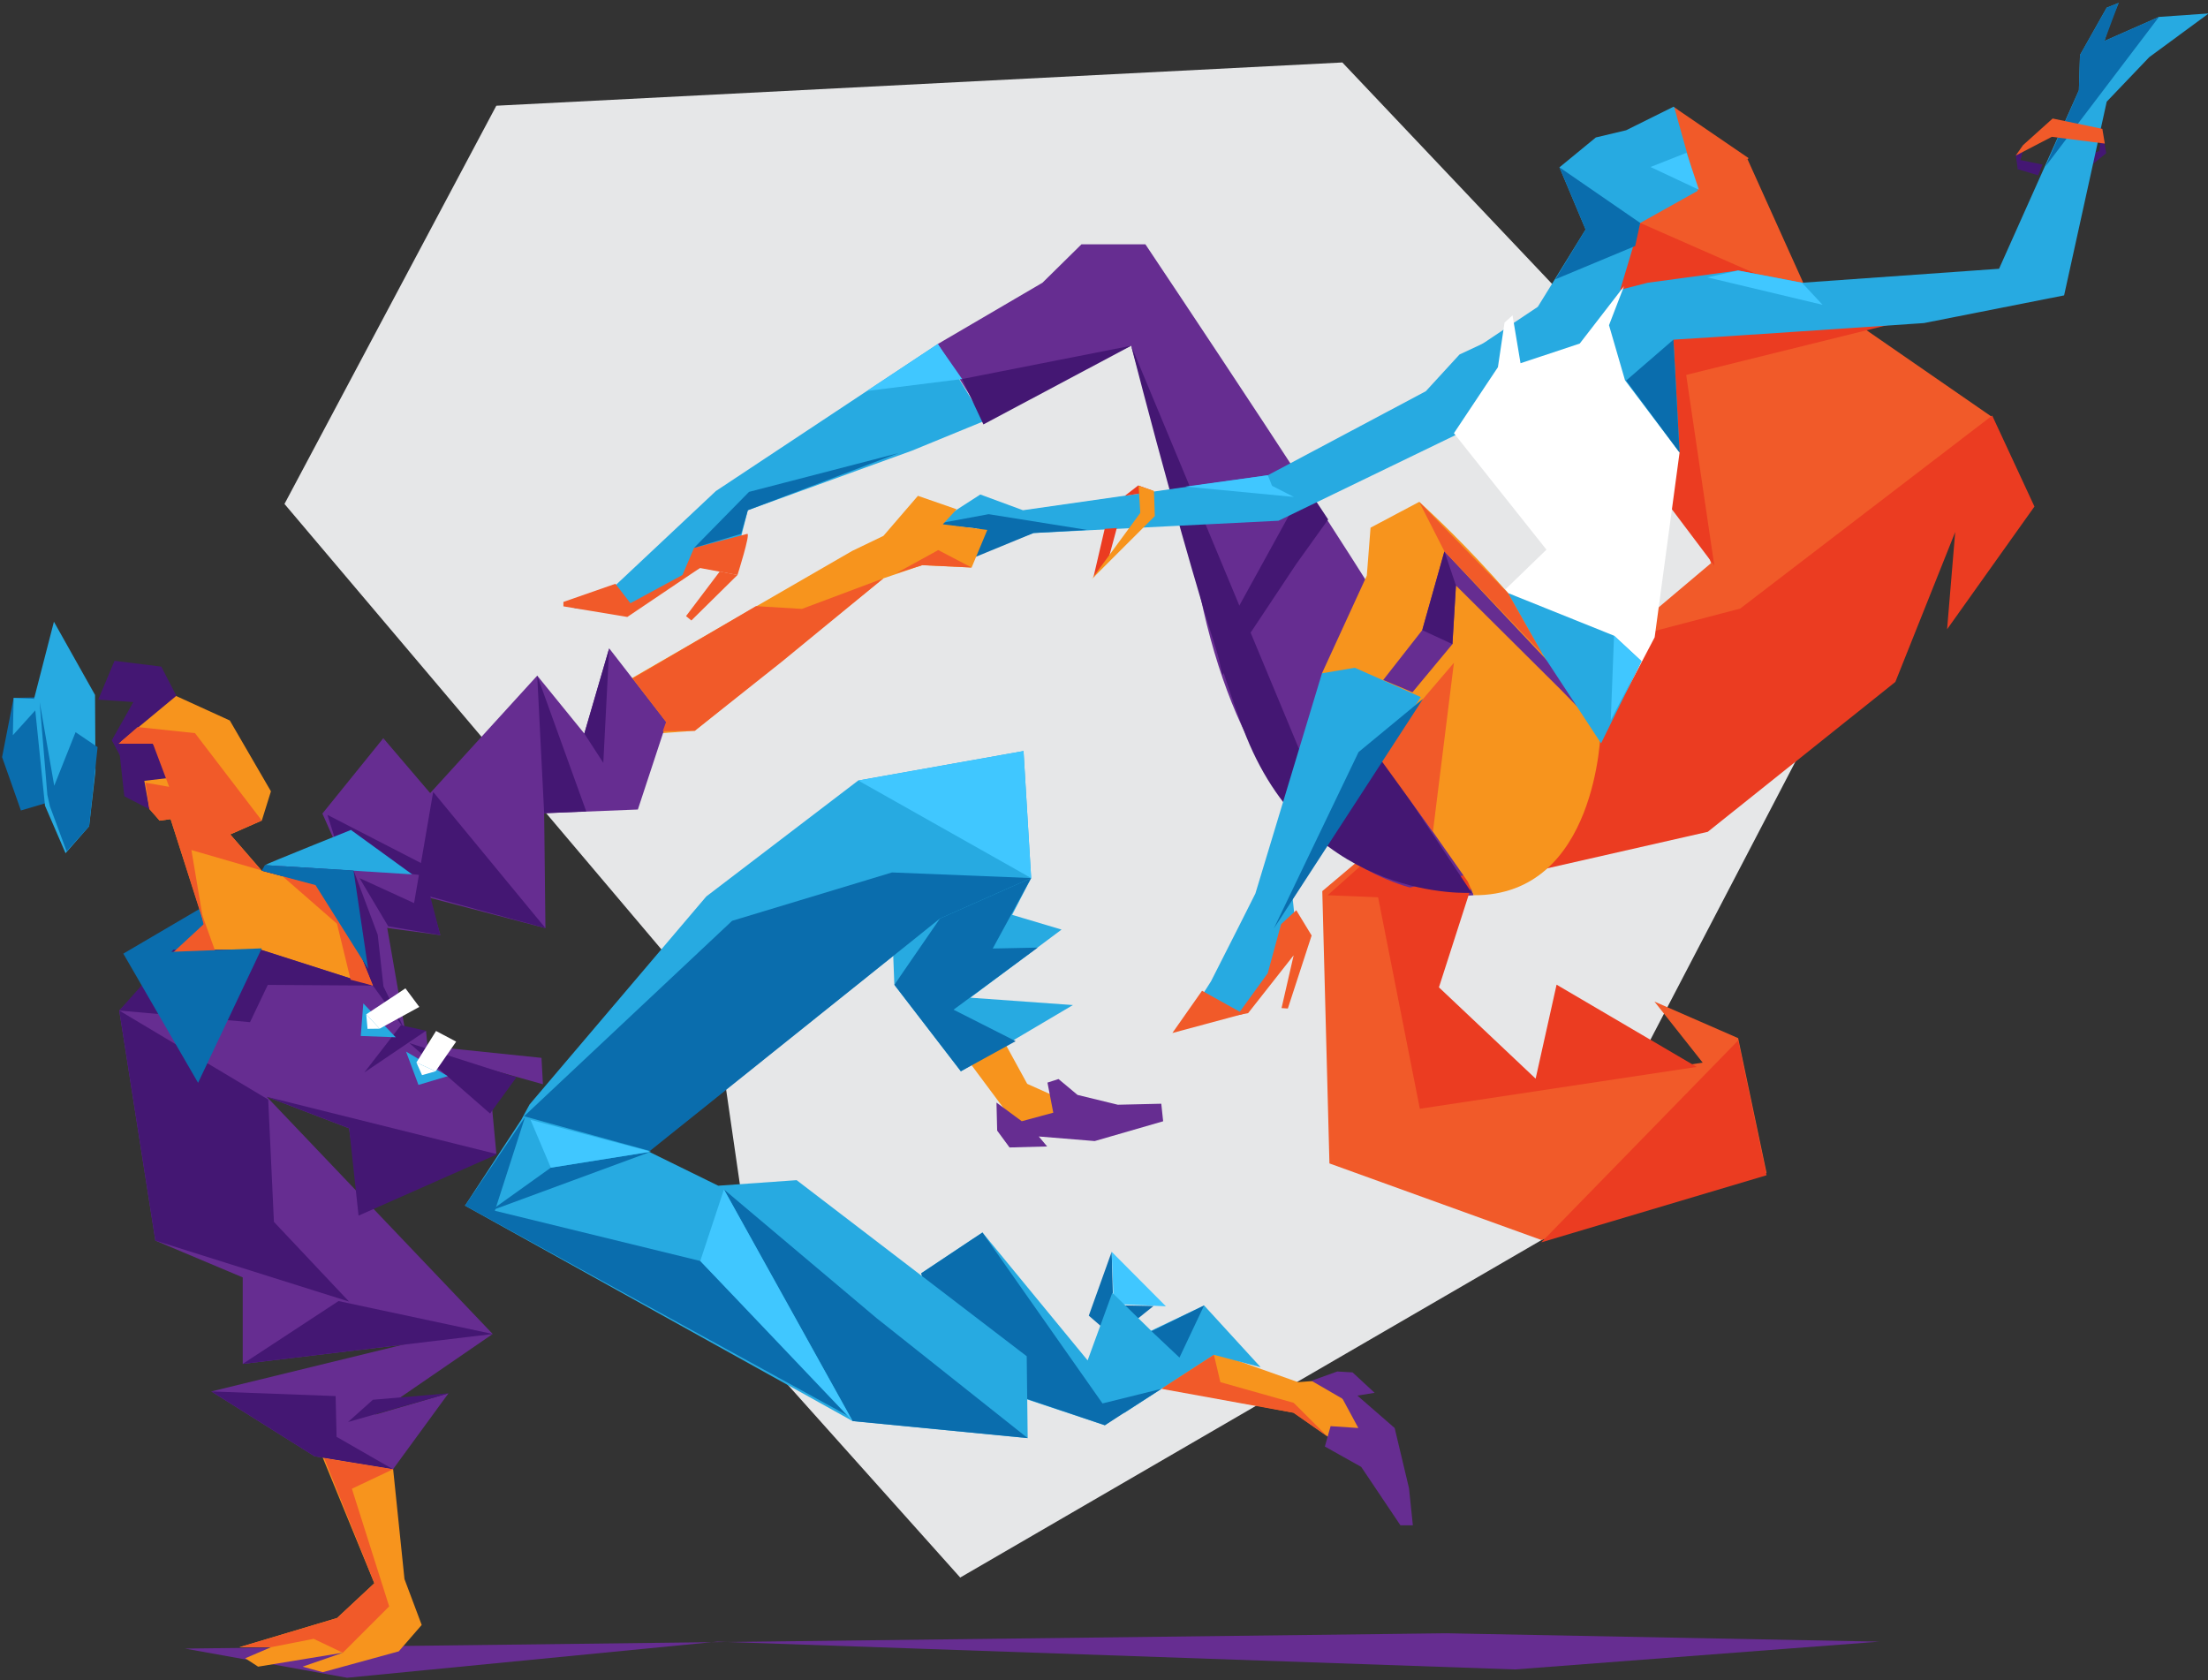 <svg version="1.2" xmlns="http://www.w3.org/2000/svg" viewBox="0 0 4140 3150" width="4140" height="3150">
	<rect x="0" y="0" width="4140" height="3150" fill="#333333" stroke="none"/>
	<title>AdobeStock_311382196-ai</title>
	<style>
		.s0 { fill: #e6e7e8 } 
		.s1 { fill: #441773 } 
		.s2 { fill: #f15a29 } 
		.s3 { fill: #eb3c21 } 
		.s4 { fill: #0a6dad } 
		.s5 { fill: #662d91 } 
		.s6 { fill: #27aae1 } 
		.s7 { fill: #f7941d } 
		.s8 { fill: #ffffff } 
		.s9 { fill: #40c7ff } 
	</style>
	<g id="_Artboards_">
	</g>
	<g id="Livello 2">
		<path id="&lt;Path&gt;" class="s0" d="m1434.9 2549.1l-94.3-650.5-807.2-953.8 397.2-746.6 1586.3-81.1 988.7 1043.9-603.3 1157-1101.9 639.6"/>
	</g>
	<g id="the children in me">
		<path id="&lt;Path&gt;" class="s1" d="m3783.5 317.2l37.9 11.5 8.3-20.2-42-8.5z"/>
		<path id="&lt;Path&gt;" class="s1" d="m3779.7 291.5l3.8 27.1 12.1-45.4z"/>
		<path id="&lt;Path&gt;" class="s1" d="m3949.2 287.2l-24.9 20.2 3-21.3 8.8-2.9 5.1-39.9z"/>
		<path id="&lt;Path&gt;" class="s2" d="m3276.4 298l-296.9 175.2 149.8 347.7 78.9 234.9-728.9 614.9 13.4 510.5 397.2 143.5 422.4-125.8-53.3-252.6-156.9-68.5 90.4 114.4-529.1 82-38.6-416.5 1110.1-876.1-349.3-241.4z"/>
		<path id="&lt;Path&gt;" class="s3" d="m3075.4 418l240.2 105.6 243.6 80.9-397.6 98.4 52.7 357.4-278.7-369.9z"/>
		<path id="&lt;Path&gt;" class="s3" d="m3735.4 779.1l79.2 170.6-163.8 230.1 15.2-182.3-112.2 281-351.7 281-551.8 125.5-161-6.6 534-474.7 239.5-62.7z"/>
		<path id="&lt;Path&gt;" class="s4" d="m2084.4 2346.9l4.6 160.9-47.5-41.2z"/>
		<path id="&lt;Path&gt;" class="s4" d="m2089 2507.8l73.9-59.3-79.8-1.6-15.4 38.6"/>
		<path id="&lt;Path&gt;" class="s5" d="m1758.3 645l196.3-114.9 73.2-72.1h119.8c0 0 432.6 646.3 482.5 744.7l133.1 475.7c0 0-399.3 49.2-519.1-593.8l-123.1-436.4-282.9 124.7z"/>
		<path id="&lt;Path&gt;" class="s6" d="m3214.2 265.3l-76.2-65.3-89 44.2-56.8 13.5-68.2 56 49 116.5-89.6 145-143.5 96 112.3 25.8 113.6-27 69.9-119.4 39.7-132.6 114.9-64.2z"/>
		<path id="&lt;Path&gt;" class="s6" d="m3137.7 636.8c10.5 0 469.7-31.1 469.7-31.1l262.8-51.9 79.9-363.2 79.7-83.4 111.5-82-93.2 6.5-102.3 45.1 10-32 16.6-39.3-22.4 9-50 88.6-2.1 66.1-149.7 334.7-369.4 26.2-119.8-22.9-169.7 22.9-89.8 23 53.2 193.6 96.5 101.7z"/>
		<path id="&lt;Path&gt;" class="s6" d="m1758.3 645l-416 275.6-209.6 196.8-56.6 23 76.5 6.5 159.8-82 63.2-3.3 26.6-105 307.5-111.6 136.5-56z"/>
		<path id="&lt;Path&gt;" class="s3" d="m2767.2 1636l-69.2 215.1 181.3 171.2 39.3-176.2 262.7 154.2-519.1 78.4-79.2-401.2z"/>
		<path id="&lt;Path&gt;" class="s3" d="m3259 1950.7l-369.1 378.5 422.4-125.8z"/>
		<path id="&lt;Path&gt;" class="s4" d="m3066 461.2l-149.7 62.4 56.7-93.4-49-116.5 151.4 104.3z"/>
		<path id="&lt;Path&gt;" class="s2" d="m3185 364.3l-45.8-163.1 139.6 95.4z"/>
		<path id="&lt;Path&gt;" class="s1" d="m1804 710.6l317-62.4-277.1 147.5z"/>
		<path id="&lt;Path&gt;" class="s1" d="m2280.5 1213.9l167.4-304 42.4 64-59.9 83.6-138.3 208z"/>
		<path id="&lt;Path&gt;" class="s7" d="m2763.2 1678.4c232 1.5 238.1-308.8 238.1-308.8-87.2-203.2-340.3-428.7-340.3-428.7l-91.2 48.4-7 89.8-84.1 183.2 273.4 390.5"/>
		<path id="&lt;Path&gt;" class="s5" d="m2593.5 1274.9l73.2-93.5 41.6-147.7 214.6 228.1c0 0 26.1 27.1 78.4 107.8l-75-76.7-196.4-195.2-6.6 109.9-74.9 90.2z"/>
		<path id="&lt;Path&gt;" class="s1" d="m2121 648.2l314.4 755.3 153.3 13.8 170.7 256.5c0 0-296.6 19.3-422.5-292.4-79.3-196.4-215.9-733.2-215.9-733.2z"/>
		<path id="&lt;Path&gt;" class="s6" d="m1751.6 982.9l86.5-55.8 79.9 29.5 459.2-65.6 296.2-157.5 63.2-68.9 126.4-59-33.2 137.8-66.6 55.8-366 177.1-459.2 23-83.2 29.5-26.7-42.6z"/>
		<path id="&lt;Path&gt;" class="s2" d="m1056.4 1136.8l119.8 19.9 136.2-91.8 70.4 13.1c0 0 25-78.7 18.3-77.1-6.6 1.7-99.8 26.3-99.8 26.3l-21.6 50.8-97.7 52.9-28.1-36.4-97.5 34"/>
		<path id="&lt;Path&gt;" class="s2" d="m1382.8 1078l-86.5 85.3-10-8.2 63.2-83.6z"/>
		<path id="&lt;Path&gt;" class="s8" d="m2821 604.8l-12.4 83.6-82.5 123.8 173.5 218.3-76.7 74.2 192 257.1 87.6-167 46.7-346.4-102.3-135.4-30-103.3 28.1-73-83 107.4-111 36.9-15-89.8z"/>
		<path id="&lt;Path&gt;" class="s4" d="m3137.7 636.8l-88.7 76.7 100.2 134.9z"/>
		<path id="&lt;Path&gt;" class="s4" d="m1751.6 982.9l102.1-18.9 184.7 29.5-100.4 5.8-111.5 45.9 9.4-54z"/>
		<path id="&lt;Path&gt;" class="s4" d="m3835.3 312l212.8-280.3-102.3 45.1 26.6-71.3-22.4 9-50 88.6-2.1 66.1z"/>
		<path id="&lt;Path&gt;" class="s4" d="m1301.3 1027.2l103.1-105 280.3-72.7-282.5 107.1-12.7 44.3z"/>
		<path id="&lt;Path&gt;" class="s6" d="m2827.3 1111.8l199 80 51.5 47.8-75.8 154-109.9-167.4z"/>
		<path id="&lt;Path&gt;" class="s3" d="m2071.3 991.5l-21.2 91.2 27.2-30.7 16.7-62z"/>
		<path id="&lt;Path&gt;" class="s3" d="m2109.2 929.5l25-19.4 28.4 10.4-4.2 1.5z"/>
		<path id="&lt;Path&gt;" class="s7" d="m2047 1085.7l91-124.1-3.1-50.8 28.8 9.7 1.6 47.1z"/>
		<path id="&lt;Path&gt;" class="s2" d="m3779.5 291.7l67.7-35.2 99.3 12.7-4.6-27.6-93.2-19.4-55.6 50z"/>
		<path id="&lt;Path&gt;" class="s2" d="m2726.1 1242.6l-39.4 316.9-106.1-146.5z"/>
		<path id="&lt;Path&gt;" class="s6" d="m2478.7 1262.3l-124.8 412.8-31 61.6-52.4 103.3-30.8 48.1-25.9 30 74.2-19.4 44.5 2.3 101.3-120.9-10-95.1 127.3-206.6 112.9-171.5-123.7-55z"/>
		<path id="&lt;Path&gt;" class="s2" d="m2320 1903.3l57-78.7 25-91.9 28.5-26.2 28.8 47.4-44.6 136.9-11.8-0.8 22.7-99-85.3 108.4z"/>
		<path id="&lt;Path&gt;" class="s2" d="m2253.8 1857.5l77.8 43.3-133.4 35.9z"/>
		<path id="&lt;Path&gt;" class="s4" d="m2388.5 1740.7l158.8-330.7 120.9-99.8z"/>
		<path id="&lt;Path&gt;" class="s1" d="m2666.7 1181.4l56.6 26.2 6.6-109.9-21.6-64z"/>
		<path id="&lt;Path&gt;" class="s2" d="m2661 940.9l166.3 170.9 64.8 114.4-183.8-192.5z"/>
		<path id="&lt;Path&gt;" class="s9" d="m2088.3 2444.6l97.8 4.5-101.7-102.2z"/>
		<g id="&lt;Group&gt;">
			<path id="&lt;Path&gt;" class="s5" d="m346.8 3090.8l304 54.7 694.1-67.7 1495.7 52.1 683.3-52.1-812.4-15.7z"/>
			<path id="&lt;Path&gt;" class="s4" d="m231.2 1787.9l204.4-119.9-80.7 143.3z"/>
			<path id="&lt;Path&gt;" class="s4" d="m96.3 1502.6l-57.1 16.9-35.3-100.1 21.7-110.9 66.6-1.7z"/>
			<path id="&lt;Path&gt;" class="s6" d="m84.4 1510.6l-20.5-200.6 37.2-144.4 77.1 137.3 0.8 142.5-11.9 103.7-44.2 50.5z"/>
			<path id="&lt;Path&gt;" class="s4" d="m124.9 1596.1l-31.3-84.5-4.8-21.4-14.4-173.7 27.3 156.6 40-100.4 41.3 28-15.9 148.4z"/>
			<path id="&lt;Path&gt;" class="s6" d="m1676.9 1846.3l-3.8-99.3 129.1-67.7z"/>
			<path id="&lt;Path&gt;" class="s7" d="m2121.8 2591.3l304 57.3 118.4 83.4 45.7 49.5 10.8-104.2-83.4-54.8-16.1-36.4-67.3 5.2-220.6-78.2z"/>
			<path id="&lt;Path&gt;" class="s6" d="m1727.3 2387.2l114.8-76.5 197.2 239.8 46.3-126.8 143.9 140.6-157.9 107.8-261.8-86.9z"/>
			<path id="&lt;Path&gt;" class="s6" d="m2129 2508.8l128.7-61.3 106 115.8-87.6-23.3-168.7 109.4z"/>
			<path id="&lt;Path&gt;" class="s4" d="m1842.1 2310.7l225.1 320.5 110.5-27.4-106.1 68.3-307.7-104-36.6-180.9z"/>
			<path id="&lt;Path&gt;" class="s7" d="m591.6 2699.9l110.3 268.4-69.9 65.2-182.9 54.7h59.1l-48.4 20.8 24.2 15.7 158.8-26.1-75.4 26.1 37.7 10.4 142.6-39.1 43-49.5-32.3-86-26.9-260.6z"/>
			<path id="&lt;Path&gt;" class="s7" d="m1143 1295.6l454.8-262.7 58.6-28.2 64.7-75.1 72.6 25.2-25.9 28.2 83.4 10.5-29.4 70.5-92.6-4.4-72.8 24.7-353.6 285.7-133.1 9.7z"/>
			<path id="&lt;Path&gt;" class="s7" d="m1761 1915.6l130 174.5 8.1 31.3 107.3 11.4 27.2-52.5-107.6-48.3-62.8-114.7z"/>
			<path id="&lt;Path&gt;" class="s5" d="m653.8 1561.3l46.9 32.9 60.8 348.7 37.3-10.4 2.7 28.7 213.8 22.1 2.7 49.5-102.2-28.6 14.8 158-252.9 113-23.1-159.8-154.4-59.1 423.6 444.7-468.7 56.1v-162.2l-163.8-69-67.7-431.3 267.2-262.2z"/>
			<path id="&lt;Path&gt;" class="s6" d="m977.2 2099.7l15.8-29.1 331.3-389.9 284.9-217.4 309.9-55.2 14.3 238.1-35.6 69 92.6 27.6-171 127.7 192.3 13.8-210.1 124.2-124.7-162.2 85.5-124.2-566.4 452-324.1 86.3z"/>
			<path id="&lt;Path&gt;" class="s5" d="m697.4 1735.9l128.2 17.3-106.9-369.2-114.2 141.3z"/>
			<path id="&lt;Path&gt;" class="s5" d="m718.7 1384l304 356.1-239.9-62.9z"/>
			<path id="&lt;Path&gt;" class="s5" d="m794.3 1500.4l213-233.7 88.3 108.6 46.6-159.8 107.6 138.9-53.8 163.3-175.7 7 2.4 215.4z"/>
			<path id="&lt;Path&gt;" class="s5" d="m923.8 2501l-334 229.3-193.6-121.6 384.4-93.8z"/>
			<path id="&lt;Path&gt;" class="s5" d="m625.7 2674.7l215.2-62.5-104 142.4-147.1-24.3z"/>
			<path id="&lt;Path&gt;" class="s6" d="m1077.7 2091l269 132 147-10.4 431.4 330.1 1.8 153.5-328.2-31.9-726.8-403.9z"/>
			<path id="&lt;Path&gt;" class="s7" d="m332.9 1783.6l50.3-51.1-63.3-196.8-20.6 2.9-22.1-25.7-54.1-115.9 56.5-104.2 49.8 11.7 101.5 46.3 77.1 132.8-17.1 54.8-59.2 26 59.1 68 135.8 35.6 72.6 179.8-211.3-67.3z"/>
			<path id="&lt;Path&gt;" class="s1" d="m222.2 1394.4h64.6l40.5 62.9-56.7 6.6 9.6 53.3-47.1-24.3z"/>
			<path id="&lt;Path&gt;" class="s1" d="m222.2 1394.4l108.5-89.9-28.3-54.7-87.7-10.9-30.5 72.8 65.8 4.5-40.4 71.7 18.9 35.2z"/>
			<path id="&lt;Path&gt;" class="s4" d="m1218.4 2157.9l-235.8-65.1 390.1-366.4 299.8-90.7 260.9 10.5-171 75.9z"/>
			<path id="&lt;Path&gt;" class="s4" d="m1933.4 1646.2l-72 132.1 84.3-1.7-157.8 116.4 116.5 59-102.8 56.5-124.7-162.2 85.5-124.2z"/>
			<path id="&lt;Path&gt;" class="s4" d="m984.4 2094.5l-56.5 175.5 385.1 94.1 283.9 294.1-725-397.8z"/>
			<path id="&lt;Path&gt;" class="s4" d="m1598.7 2664.3l-241.3-434.3 286.1 241.2 283.4 225z"/>
			<path id="&lt;Path&gt;" class="s4" d="m2159.1 2495.8l52.4 49.4 46.2-97.7z"/>
			<path id="&lt;Path&gt;" class="s5" d="m1868.4 2067.1l1.3 52.6 23.2 31.6 70.5-1.9-15.7-18.7 104.9 8.6 128.3-37.1-3.5-32.9-81.4 1.9-75.6-18.4-35.7-29.8-20.7 6.7 10.9 56.4-59.1 16z"/>
			<path id="&lt;Path&gt;" class="s5" d="m2459 2588.7l48.4-17.4 28.7 1.7 41.3 38.3-32.3 5.2 69.9 60.8 26.9 112.9 7.2 69.5h-23.3l-73.5-109.5-68.2-38.2 10.8-38.2 52 3.5-29.6-54.8z"/>
			<path id="&lt;Path&gt;" class="s1" d="m500.2 2056.3l432.2 107.7-260.1 115.1-17.7-163.7z"/>
			<path id="&lt;Path&gt;" class="s1" d="m758.4 1929.5l-59.2-81.7-72.6-179.8-135.8-35.6 160-33 57.4 152.9 10.8 97.2z"/>
			<path id="&lt;Path&gt;" class="s1" d="m918.9 2087.7l-151.5-132.2 200.9 64.3z"/>
			<path id="&lt;Path&gt;" class="s1" d="m223.6 1894.6l279.3 166.9 10.7 229.3 140.8 149.4-363.1-114.3z"/>
			<path id="&lt;Path&gt;" class="s1" d="m455.1 2557.1l179.6-117.8 289.1 61.7z"/>
			<path id="&lt;Path&gt;" class="s1" d="m396.2 2608.7l233.1 8.7 1.8 76.4 105.8 60.8-147.1-24.3z"/>
			<path id="&lt;Path&gt;" class="s1" d="m840.9 2612.2l-141.7 12.1-46.6 41.7z"/>
			<path id="&lt;Path&gt;" class="s1" d="m674.1 1646.3l102.3 46.9 35.8-208.5 210.5 255.4-215.8-59.1 18.7 72.2-97.7-16.6z"/>
			<path id="&lt;Path&gt;" class="s1" d="m1007.3 1266.7l91.9 254.5-78.9 3.5z"/>
			<path id="&lt;Path&gt;" class="s1" d="m644.4 1623.9l201.9 23.5-232.4-119.7z"/>
			<path id="&lt;Path&gt;" class="s1" d="m1095.6 1375.3l35.6 54.9 11-214.7z"/>
			<path id="&lt;Path&gt;" class="s1" d="m325.1 1780.5h164.3l209.8 67.3-197.1-1.3-33.3 69.9-245.2-21.8"/>
			<path id="&lt;Path&gt;" class="s2" d="m258.1 1363.1l107.5 11.4 125.3 163.9-59.2 26 58.1 67.3-130.9-38 23 136.9-62-194.9-20.6 2.9-19.1-21.4-7.3-49.8 44.3 7.8-30.4-80.8h-64.6z"/>
			<path id="&lt;Path&gt;" class="s2" d="m414.3 1813.3l-37.6-104.8 4.9 24.5-56.3 52z"/>
			<path id="&lt;Path&gt;" class="s2" d="m528.2 1641.4l103.7 90.5 25.5 104.9 41.8 11-72.6-179.8z"/>
			<path id="&lt;Path&gt;" class="s2" d="m736.9 2754.6l-77.1 36.5 69.9 220.6-86.9 86.9-54.7-26.1-79.9 15.7h-59.1l182.9-54.7 69.9-65.2-94.1-234.5z"/>
			<path id="&lt;Path&gt;" class="s4" d="m919.8 2270l113-80.8 187.6-30z"/>
			<path id="&lt;Path&gt;" class="s2" d="m1242.7 1370.9l60.1-0.9 163.1-129.4 190.5-156.3-152.8 57.3-86.1-5.2-231.3 135.5 62.7 81.7z"/>
			<path id="&lt;Path&gt;" class="s2" d="m1680.3 1074.7l78.9-43.4 62.6 32.7-92.6-4.4z"/>
			<path id="&lt;Path&gt;" class="s2" d="m2276.1 2540l12.1 51.3 137.5 38.8 62.8 62.6-63.4-44-247.4-44.9z"/>
			<path id="&lt;Path&gt;" class="s1" d="m798.8 1932.5l-115.7 78.2 68.6-88.6z"/>
			<path id="&lt;Path&gt;" class="s6" d="m681.2 1881.2l-4.8 61.1 65.6 2.4z"/>
			<path id="&lt;Path&gt;" class="s6" d="m761.3 1971.5l23.3 62.5 55-16.4z"/>
			<path id="&lt;Path&gt;" class="s8" d="m686.7 1901.7l73.5-48.7 26 34.8-74.4 40.8z"/>
			<path id="&lt;Path&gt;" class="s8" d="m780.8 1992l36.8-59.1 37.7 20-38.6 55.6z"/>
			<path id="&lt;Path&gt;" class="s8" d="m686.7 1901.7l2.4 27.2 22.7-0.3z"/>
			<path id="&lt;Path&gt;" class="s8" d="m780.8 1992l10.5 23.7 25.4-7.2z"/>
			<path id="&lt;Path&gt;" class="s4" d="m231.2 1787.9l140.2 242.2 119.4-252.1z"/>
			<path id="&lt;Path&gt;" class="s6" d="m496.6 1622c5.4-3.5 161.4-66 161.4-66l114.8 83.3z"/>
			<path id="&lt;Path&gt;" class="s4" d="m662.9 1632l27.4 184.5-98.7-157.1-100.8-27 5.8-10.4z"/>
			<path id="&lt;Path&gt;" class="s6" d="m24.1 1378.4l44.9-49.7-5.1-18.7-38.3-1.5z"/>
			<path id="&lt;Path&gt;" class="s9" d="m994.7 2099.4l38.1 89.8 187.6-30z"/>
			<path id="&lt;Path&gt;" class="s9" d="m1313 2364.1l44.4-134.1 241.3 434.3z"/>
			<path id="&lt;Path&gt;" class="s9" d="m1609.2 1463.3l324.2 182.9-14.3-238.1z"/>
		</g>
		<path id="&lt;Path&gt;" class="s9" d="m3201.4 520l216 51.5-38.6-41.4-119.8-22.9z"/>
		<path id="&lt;Path&gt;" class="s9" d="m3162.3 286.4l-67.6 26.7 90.8 42.7z"/>
		<path id="&lt;Path&gt;" class="s9" d="m2377.2 891l7.9 19.8 40.9 20.9-203.1-19.4z"/>
		<path id="&lt;Path&gt;" class="s9" d="m3026.3 1191.8l-6.1 158.4 57.6-110.6z"/>
		<path id="&lt;Path&gt;" class="s9" d="m1625.6 733l178.4-22.4-45.7-65.6z"/>
	</g>
</svg>